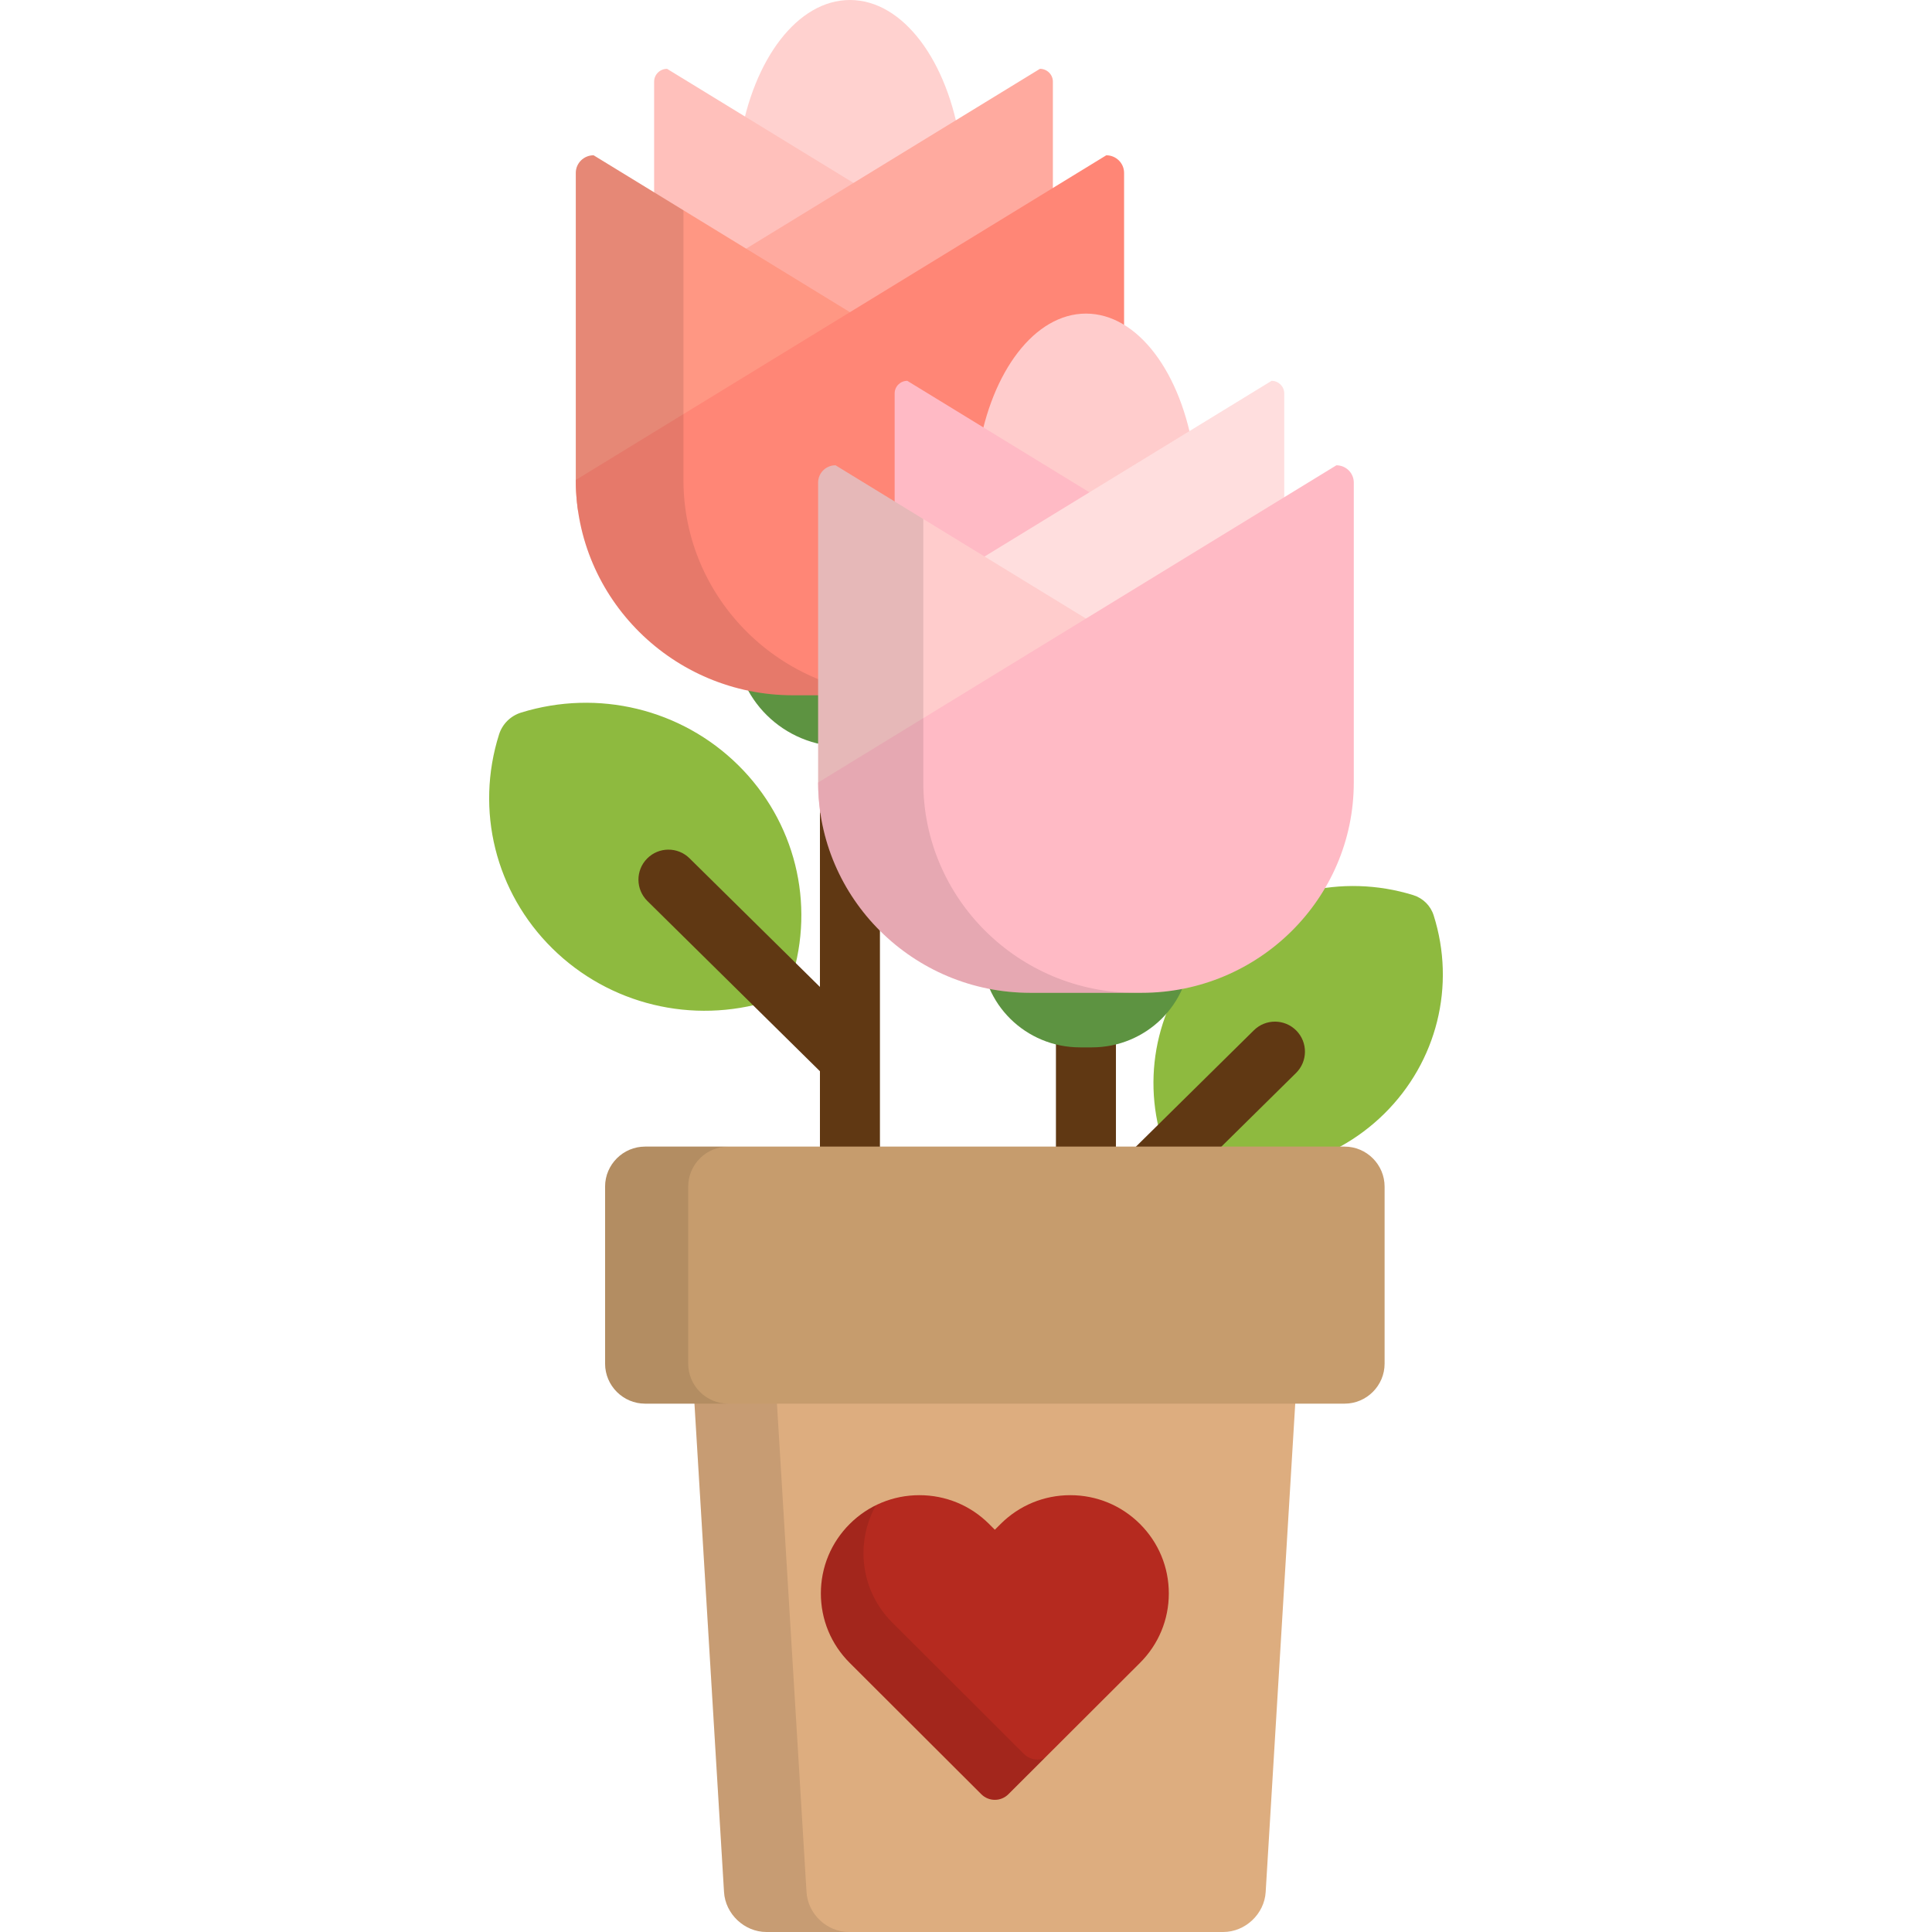 <?xml version="1.0" encoding="iso-8859-1"?>
<!-- Uploaded to: SVG Repo, www.svgrepo.com, Generator: SVG Repo Mixer Tools -->
<svg version="1.1" id="Layer_1" xmlns="http://www.w3.org/2000/svg" xmlns:xlink="http://www.w3.org/1999/xlink" 
	 viewBox="0 0 512 512" xml:space="preserve">
<path style="fill:#8EBA3F;" d="M207.531,263.091c-1.004,0.992-2.251,1.747-3.648,2.179c-20.387,6.288-42.422,0.953-57.504-13.926
	c-15.084-14.882-20.494-36.62-14.118-56.731c0.438-1.377,1.203-2.606,2.208-3.598c1.005-0.992,2.252-1.748,3.649-2.18
	c20.386-6.291,42.42-0.954,57.503,13.926c15.083,14.881,20.493,36.617,14.118,56.731
	C209.303,260.868,208.537,262.099,207.531,263.091z"/>
<g>
	<path style="fill:#603813;" d="M217.293,191.34v70.213l-34.564-34.098c-3.127-3.087-8.16-3.051-11.243,0.075
		c-3.084,3.125-3.049,8.16,0.076,11.243l45.731,45.115v26.176h15.9V191.34H217.293z"/>
	<rect x="279.835" y="274.024" style="fill:#603813;" width="15.9" height="36.041"/>
</g>
<path style="fill:#DDAD7F;" d="M183.437,362.005l8.439,139.414c0.351,5.818,5.41,10.581,11.24,10.581h121.059
	c5.831,0,10.889-4.763,11.24-10.581l8.439-139.414H183.437z"/>
<path style="fill:#8EBA3F;" d="M310.16,306.04c-0.933-0.92-1.642-2.061-2.047-3.337c-5.909-18.642-0.895-38.792,13.086-52.584
	c13.982-13.794,34.405-18.742,53.302-12.91c1.295,0.4,2.45,1.101,3.382,2.02c0.932,0.918,1.642,2.059,2.046,3.337
	c5.912,18.642,0.897,38.791-13.085,52.586c-13.981,13.793-34.405,18.74-53.303,12.909C312.246,307.66,311.091,306.96,310.16,306.04z
	"/>
<path style="fill:#603813;" d="M317.4,310.063l26.059-25.709c3.126-3.083,3.16-8.117,0.076-11.244
	c-3.085-3.124-8.119-3.159-11.243-0.075l-37.532,37.027h22.64V310.063z"/>
<g>
	<path style="fill:#5D9341;" d="M255.655,169.543c0,15.636-12.848,28.313-28.698,28.313h-3.426
		c-15.849,0-28.698-12.677-28.698-28.313l0,0c0-15.635,12.849-28.312,28.698-28.312h3.426
		C242.807,141.232,255.655,153.908,255.655,169.543L255.655,169.543z"/>
	<path style="fill:#5D9341;" d="M315.451,251.813c0,14.22-11.687,25.753-26.103,25.753h-3.116
		c-14.416,0-26.102-11.531-26.102-25.753l0,0c0-14.221,11.686-25.75,26.102-25.75h3.116
		C303.764,226.063,315.451,237.591,315.451,251.813L315.451,251.813z"/>
</g>
<path style="fill:#FFD1CF;" d="M226.02,55.427l28.483-17.433C251.173,16.153,239.338,0,225.244,0
	c-13.906,0-25.609,15.732-29.115,37.131L226.02,55.427z"/>
<path style="fill:#FFC0BB;" d="M231.737,51.875l-54.956-33.634c-1.894,0-3.431,1.521-3.431,3.4V80.82
	c0,2.204,0.179,4.368,0.514,6.477L231.737,51.875z"/>
<path style="fill:#FFAA9F;" d="M237.167,122.311c23.081,0,41.858-18.613,41.858-41.492V21.64c0-1.879-1.536-3.4-3.431-3.4
	L173.348,80.819c0,22.879,18.779,41.492,41.86,41.492H237.167z"/>
<path style="fill:#FF9783;" d="M232.365,87.091L157.31,41.153c-2.606,0-4.719,2.093-4.719,4.676v81.371
	c0,2.832,0.216,5.614,0.62,8.335L232.365,87.091z"/>
<path style="fill:#FF8676;" d="M240.34,184.252c31.737,0,57.555-25.593,57.555-57.052V45.828c0-2.583-2.111-4.676-4.717-4.676
	L152.59,127.2c0,31.459,25.819,57.052,57.556,57.052H240.34z"/>
<path style="opacity:0.1;enable-background:new    ;" d="M181.121,127.2V55.729L157.31,41.153c-2.606,0-4.719,2.093-4.719,4.676
	v81.371c0,31.459,25.819,57.052,57.556,57.052h28.532C206.941,184.252,181.121,158.659,181.121,127.2z"/>
<path style="fill:#FFCCCC;" d="M288.55,137.253l27.826-17.03c-3.254-21.337-14.817-37.117-28.584-37.117
	c-13.586,0-25.02,15.368-28.444,36.275L288.55,137.253z"/>
<path style="fill:#FFBAC5;" d="M294.134,133.785l-53.689-32.86c-1.851,0-3.352,1.488-3.352,3.323v57.814
	c0,2.154,0.174,4.265,0.502,6.329L294.134,133.785z"/>
<path style="fill:#FFDEDE;" d="M299.44,202.597c22.549,0,40.893-18.184,40.893-40.536v-57.814c0-1.835-1.5-3.323-3.352-3.323
	l-99.888,61.137c0,22.351,18.345,40.536,40.894,40.536H299.44z"/>
<path style="fill:#FFCCCC;" d="M294.749,168.188l-73.325-44.878c-2.545,0-4.61,2.046-4.61,4.568v79.496
	c0,2.766,0.212,5.485,0.606,8.143L294.749,168.188z"/>
<path style="fill:#FFBAC5;" d="M302.539,263.109c31.004,0,56.228-25.002,56.228-55.736v-79.496c0-2.522-2.063-4.568-4.609-4.568
	l-137.347,84.064c0,30.734,25.224,55.736,56.229,55.736H302.539z"/>
<path style="opacity:0.1;enable-background:new    ;" d="M244.686,207.374V137.55l-23.263-14.241c-2.545,0-4.61,2.046-4.61,4.568
	v79.496c0,30.734,25.224,55.736,56.229,55.736h27.875C269.91,263.109,244.686,238.107,244.686,207.374z"/>
<path style="fill:#B52A1F;" d="M263.645,476.973c-1.34,0-2.626-0.531-3.574-1.476l-34.882-34.815
	c-4.931-4.915-7.647-11.453-7.647-18.408c0-6.954,2.717-13.492,7.648-18.409c4.931-4.917,11.487-7.627,18.461-7.627
	c6.976,0,13.531,2.709,18.462,7.627l1.532,1.529l1.533-1.529c4.931-4.917,11.488-7.627,18.462-7.627
	c6.974,0,13.53,2.709,18.462,7.627c4.93,4.917,7.646,11.455,7.646,18.409c0,6.955-2.716,13.493-7.646,18.411l-34.882,34.812
	C266.273,476.443,264.987,476.973,263.645,476.973z"/>
<path style="opacity:0.1;enable-background:new    ;" d="M213.737,501.419l-8.439-139.414h-21.861l8.439,139.414
	c0.351,5.818,5.41,10.581,11.24,10.581h21.861C219.147,512,214.088,507.237,213.737,501.419z"/>
<path style="opacity:0.1;enable-background:new    ;" d="M274.936,466.303c-1.34,0-2.626-0.531-3.574-1.476l-34.882-34.815
	c-4.931-4.916-7.648-11.454-7.648-18.409c0-4.525,1.157-8.87,3.32-12.712c-2.546,1.248-4.898,2.914-6.963,4.974
	c-4.931,4.917-7.648,11.455-7.648,18.409c0,6.955,2.717,13.493,7.647,18.408l34.882,34.815c0.949,0.946,2.234,1.476,3.574,1.476
	c1.342,0,2.628-0.531,3.576-1.476l9.572-9.553C276.207,466.175,275.58,466.303,274.936,466.303z"/>
<path style="fill:#C69C6D;" d="M366.934,361.38c0,5.831-4.77,10.602-10.6,10.602H170.956c-5.831,0-10.6-4.77-10.6-10.602v-46.918
	c0-5.831,4.771-10.6,10.6-10.6h185.377c5.831,0,10.6,4.769,10.6,10.6V361.38z"/>
<path style="opacity:0.1;enable-background:new    ;" d="M182.377,361.38v-46.918c0-5.831,4.77-10.6,10.6-10.6h-22.021
	c-5.831,0-10.6,4.769-10.6,10.6v46.917c0,5.831,4.771,10.602,10.6,10.602h22.021C187.147,371.981,182.377,367.211,182.377,361.38z"
	/>
</svg>